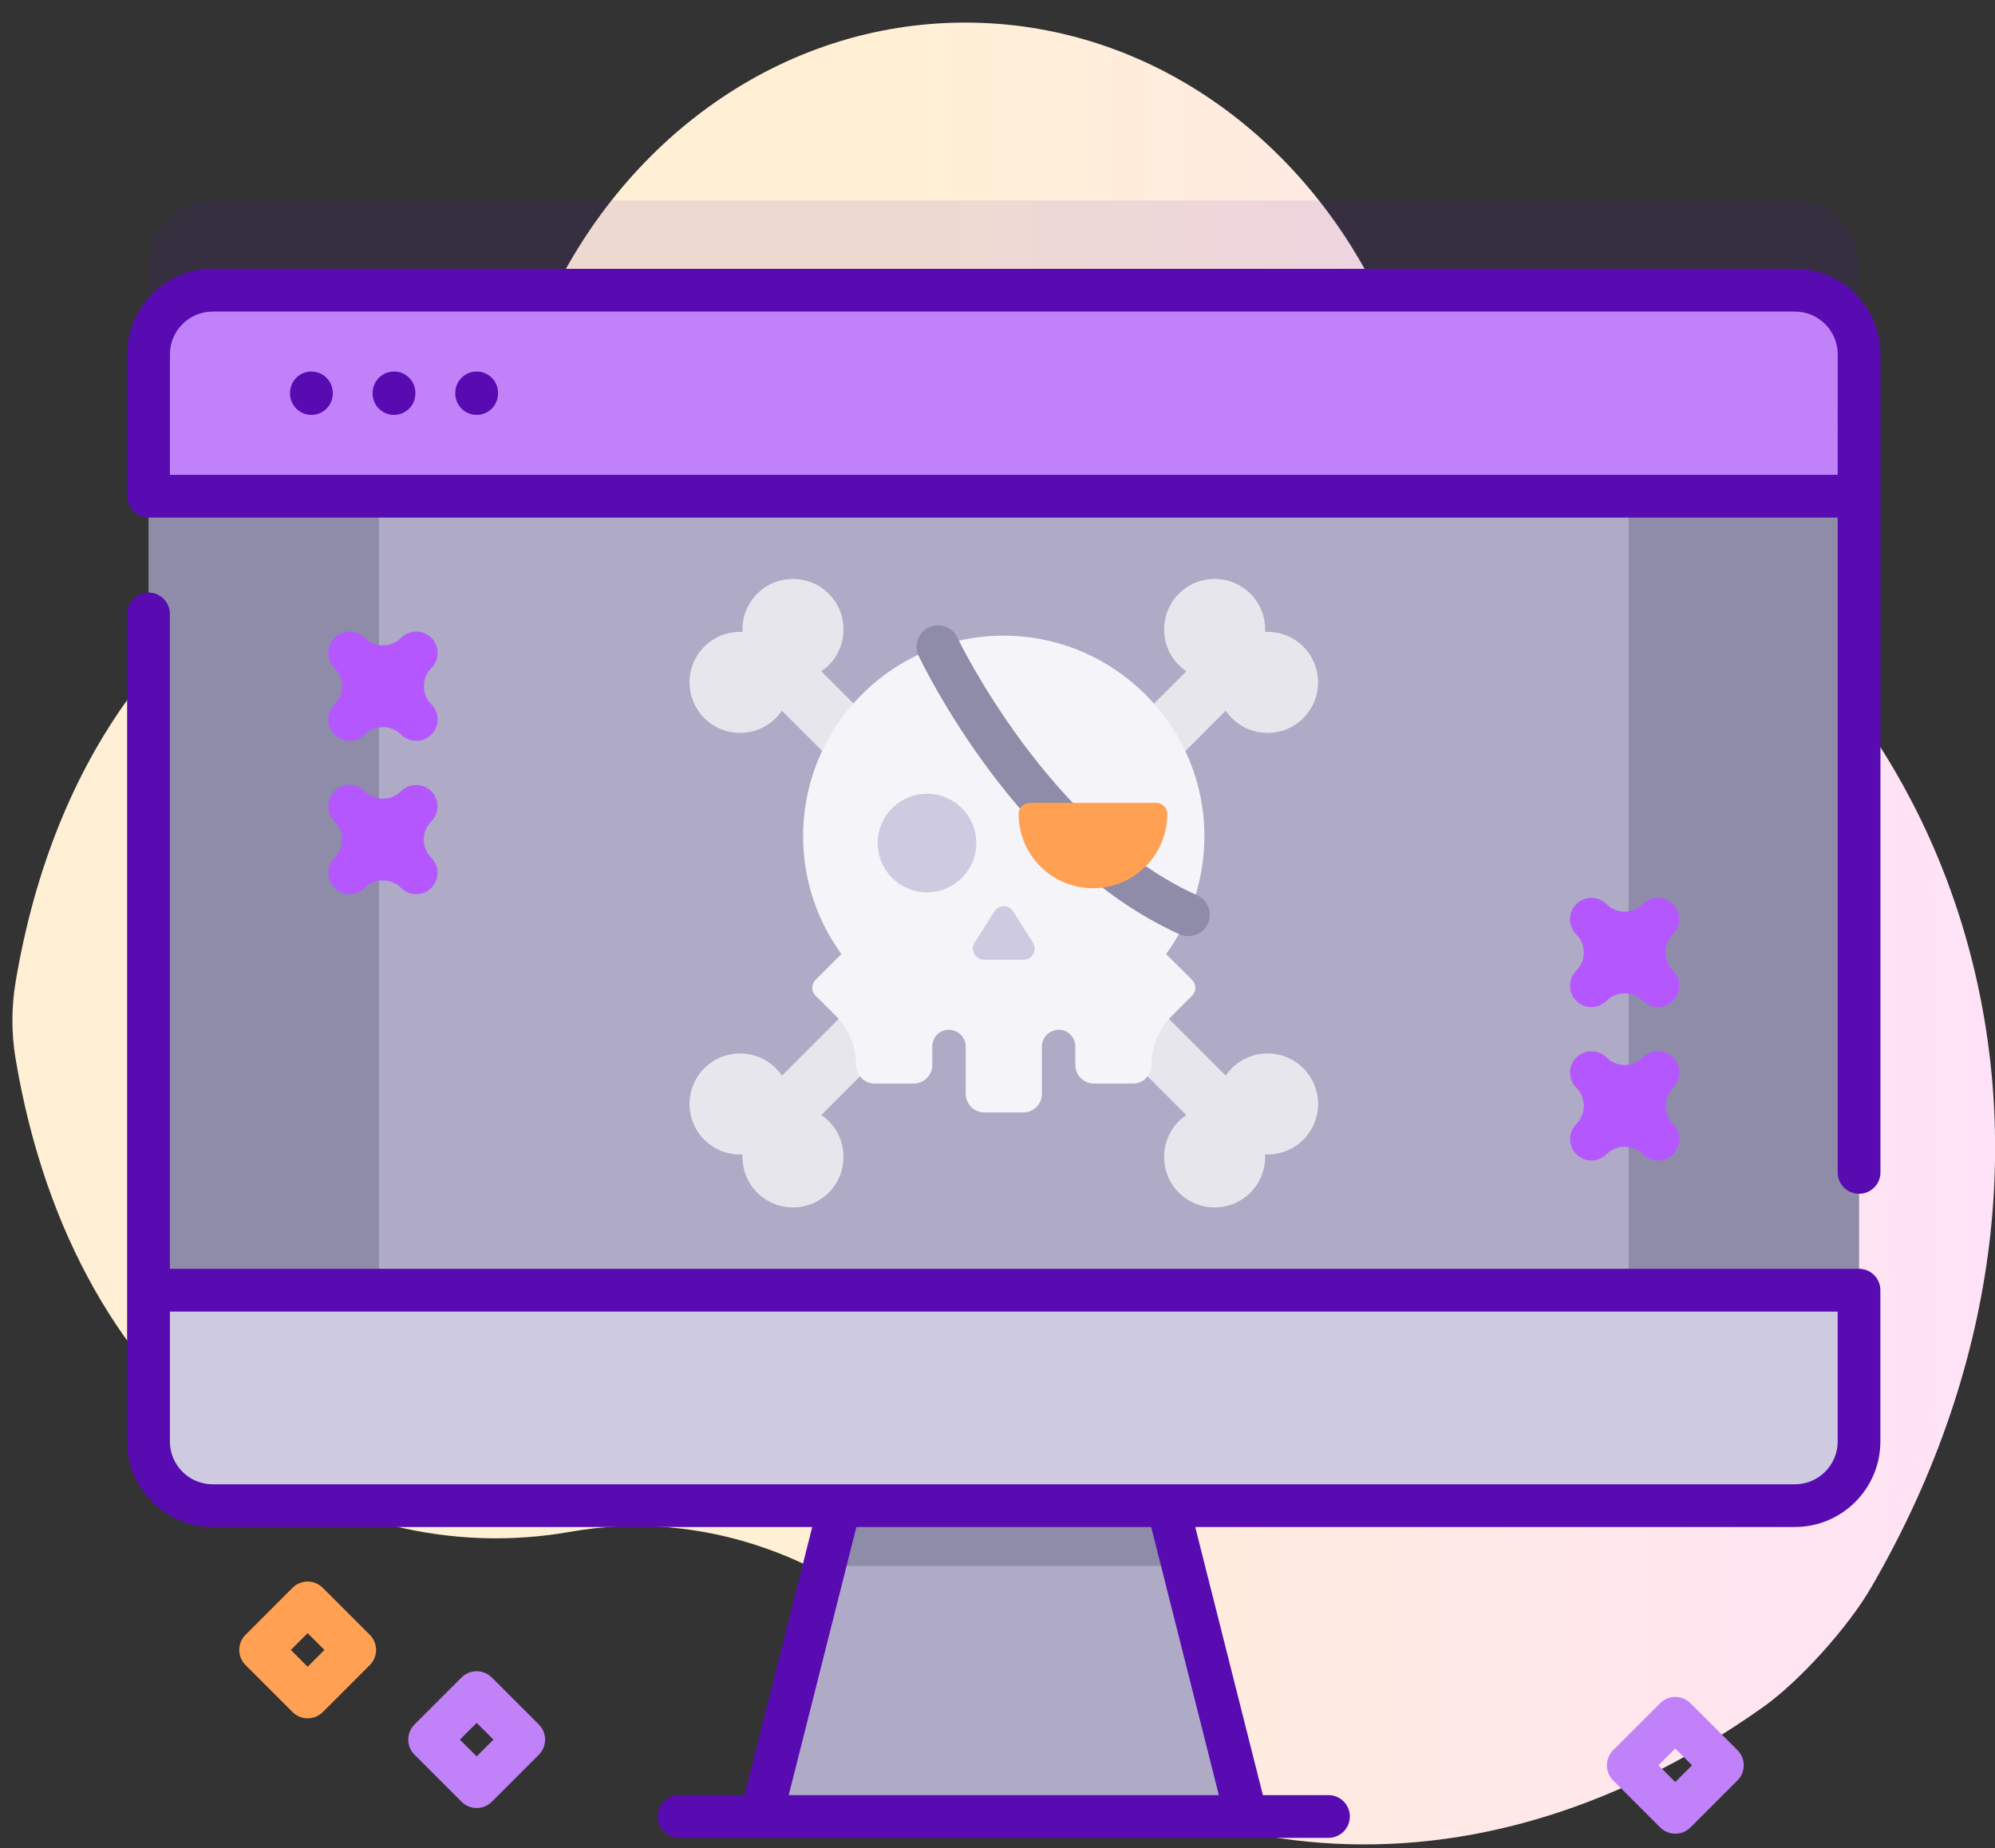 <svg height="63" viewBox="0 0 68 63" width="68" xmlns="http://www.w3.org/2000/svg" xmlns:xlink="http://www.w3.org/1999/xlink"><rect x="0" y="0" width="68" height="63" fill="#333333" stroke="none"/><linearGradient id="a" x1="42.131%" x2="166.474%" y1="50%" y2="50%"><stop offset=".001" stop-color="#fff0d5"/><stop offset=".511" stop-color="#ffdfff"/><stop offset="1" stop-color="#d9ceff"/></linearGradient><g fill="none"><path d="m54.308 16.991c-3.128-1.346-5.77-3.803-7.387-7.052-2.718-5.464-7.976-9.169-14.021-9.169-6.274 0-11.701 3.991-14.318 9.798-1.603 3.557-4.331 6.35-7.668 7.837-4.93 2.197-9.068 7.219-10.382 15.07-.144.861-.146 1.747-.002 2.609 2.039 12.182 10.876 17.556 18.919 16.131 4.504-.798 9.064.861 12.403 4.295 6.789 6.981 17.672 9.17 28.237 1.687 1.238-.877 2.898-2.716 3.691-4.084 9.103-15.695 2.36-32.027-9.474-37.121z" fill="url(#a)"/><path d="m63.366 9.018v37.059c0 1.207-.979 2.186-2.186 2.186h-53.931c-1.207 0-2.186-.979-2.186-2.186v-37.059c0-1.207.979-2.186 2.186-2.186h53.931c1.207 0 2.186.979 2.186 2.186z" fill="#590bb2" opacity=".1"/><path d="m42.48 61.921h-16.532l3.306-13.104h9.92z" fill="#afabc6"/><path d="m40.326 53.38h-12.223l1.151-4.563h9.92z" fill="#8e8ca8"/><path d="m63.366 12.079v37.059c0 1.207-.979 2.186-2.186 2.186h-53.931c-1.207 0-2.186-.979-2.186-2.186v-37.059c0-1.207.979-2.186 2.186-2.186h53.931c1.207 0 2.186.979 2.186 2.186z" fill="#8e8ca8"/><path d="m12.915 16.914h42.599v27.065h-42.599z" fill="#afabc6"/><path d="m63.366 16.914v-4.835c0-1.207-.979-2.186-2.186-2.186h-53.931c-1.207 0-2.186.979-2.186 2.186v4.835z" fill="#c182f9"/><path d="m5.063 43.979v5.158c0 1.207.979 2.186 2.186 2.186h53.931c1.207 0 2.186-.979 2.186-2.186v-5.158z" fill="#cecae0"/><g fill="#590bb2" transform="translate(4.334 9.085)"><path d="m6.28 3.579c-.402 0-.729.326-.729.729v.021c0 .403.326.729.729.729s.729-.326.729-.729v-.021c0-.403-.326-.729-.729-.729z"/><path d="m9.096 3.579c-.402 0-.729.326-.729.729v.021c0 .403.326.729.729.729.402 0 .729-.326.729-.729v-.021c0-.403-.326-.729-.729-.729z"/><path d="m11.913 3.579c-.402 0-.729.326-.729.729v.021c0 .403.326.729.729.729s.729-.326.729-.729v-.021c0-.403-.326-.729-.729-.729z"/><path d="m56.846.079h-53.931c-1.607 0-2.915 1.308-2.915 2.915v4.835c0 .403.326.729.729.729h57.575v22.322c0 .403.326.729.729.729.402 0 .729-.326.729-.729v-27.886c0-1.607-1.308-2.915-2.915-2.915zm1.458 7.021h-56.846v-4.106c0-.804.654-1.458 1.458-1.458h53.931c.804 0 1.458.654 1.458 1.458z"/><path d="m59.032 34.166h-57.575v-22.322c0-.403-.326-.729-.729-.729-.402 0-.729.326-.729.729v28.209c0 1.607 1.308 2.915 2.915 2.915h20.437l-2.306 9.139h-2.234c-.402 0-.729.326-.729.729 0 .403.326.729.729.729h22.136c.402 0 .729-.326.729-.729 0-.403-.326-.729-.729-.729h-2.235l-2.306-9.139h20.438c1.607 0 2.915-1.308 2.915-2.915v-5.158c0-.402-.326-.729-.729-.729zm-21.821 17.942h-14.661l2.306-9.139h10.049zm21.093-12.054c0 .804-.654 1.458-1.458 1.458h-53.931c-.804 0-1.458-.654-1.458-1.458v-4.43h56.846z"/></g><g fill="#b557ff"><path d="m56.513 39.56c-.187 0-.373-.071-.515-.214-.165-.165-.385-.256-.619-.256s-.454.091-.619.256c-.285.285-.746.285-1.031 0-.142-.142-.214-.329-.214-.515 0-.186.071-.373.213-.515.341-.342.341-.897 0-1.238-.142-.142-.213-.329-.213-.515 0-.187.071-.373.214-.515.285-.284.746-.284 1.031 0.0.165.165.385.256.619.256s.454-.091.619-.256c.285-.285.746-.285 1.031-0.0.142.142.214.329.214.515 0 .186-.071.373-.213.515-.341.342-.341.897 0 1.238.142.142.213.329.213.515 0 .187-.071.373-.214.515-.142.142-.329.213-.515.213z"/><path d="m56.513 34.333c-.187 0-.373-.071-.515-.214-.165-.165-.385-.257-.619-.257s-.454.091-.619.257c-.285.285-.746.285-1.031 0-.142-.142-.214-.329-.214-.515 0-.186.071-.373.213-.515.165-.165.256-.385.256-.619s-.091-.454-.256-.619c-.142-.142-.214-.329-.214-.515 0-.186.071-.373.213-.515.285-.285.746-.285 1.031-0.0.342.341.897.341 1.238 0 .285-.284.746-.284 1.031 0.0.142.142.213.329.213.515 0 .187-.071.373-.214.515-.165.165-.256.385-.256.619s.091.454.256.619c.142.142.213.329.213.515 0 .187-.071.373-.214.515-.142.142-.328.213-.515.213z"/><path d="m14.185 30.481c-.187 0-.373-.071-.515-.213-.342-.341-.897-.341-1.238 0-.285.285-.746.285-1.031-0-.142-.142-.213-.329-.213-.515 0-.187.071-.373.214-.515.165-.165.256-.385.256-.619 0-.234-.091-.454-.256-.619-.142-.142-.214-.329-.214-.515 0-.186.071-.373.213-.515.285-.285.746-.285 1.031-0.0.342.341.897.341 1.238 0 .285-.284.746-.284 1.031 0.0.142.142.213.329.213.515 0 .187-.071.373-.214.515-.165.165-.256.385-.256.619 0 .234.091.454.256.619.142.142.214.329.214.515 0 .186-.071.373-.213.515-.142.142-.329.214-.515.214z"/><path d="m14.185 25.254c-.187 0-.373-.071-.515-.213-.342-.341-.897-.341-1.238 0-.285.285-.746.285-1.031-0-.142-.142-.213-.329-.213-.515 0-.187.071-.373.214-.515.165-.165.256-.385.256-.619 0-.234-.091-.454-.256-.619-.142-.142-.213-.329-.213-.515 0-.187.071-.373.214-.515.285-.284.746-.284 1.031 0.0.165.165.385.256.619.256s.454-.091.619-.256c.285-.285.746-.285 1.031-0.0.142.142.214.329.214.515 0 .186-.071.373-.213.515-.165.165-.256.385-.256.619 0 .234.091.454.256.619.142.142.214.329.214.515 0 .186-.071.373-.213.515-.143.142-.329.214-.516.214z"/></g><path d="m16.247 61.632c-.193 0-.379-.077-.515-.214l-1.603-1.603c-.137-.137-.213-.322-.213-.515s.077-.379.213-.515l1.603-1.602c.285-.285.746-.285 1.031-0l1.603 1.602c.137.137.214.322.214.515s-.077.379-.213.515l-1.603 1.603c-.137.137-.322.214-.515.214zm-.572-2.331.572.572.572-.572-.572-.572z" fill="#c182f9"/><path d="m10.486 58.575c-.193 0-.379-.077-.515-.214l-1.603-1.603c-.137-.137-.213-.322-.213-.515s.077-.379.213-.515l1.603-1.602c.285-.285.746-.285 1.031-0l1.603 1.602c.137.137.214.322.214.515s-.077.379-.213.515l-1.603 1.603c-.137.137-.322.214-.515.214zm-.572-2.331.572.572.572-.572-.572-.572z" fill="#ffa052"/><path d="m57.102 62.507c-.187 0-.373-.071-.515-.214l-1.603-1.603c-.137-.137-.213-.322-.213-.515s.077-.379.214-.515l1.603-1.602c.285-.284.746-.284 1.031 0l1.603 1.602c.137.137.214.322.214.515s-.077.379-.213.515l-1.603 1.603c-.142.142-.329.214-.515.214zm-.572-2.331.572.572.572-.572-.572-.572z" fill="#c182f9"/><path d="m41.987 36.415c-.079.079-.148.164-.208.253l-6.221-6.221 6.221-6.221c.06.089.129.174.208.253.673.673 1.764.673 2.436 0s.673-1.764 0-2.436c-.358-.358-.834-.524-1.303-.501.023-.469-.142-.945-.501-1.303-.673-.673-1.764-.673-2.436 0s-.673 1.764 0 2.436c.079.079.164.148.253.208l-6.221 6.221-6.221-6.221c.089-.06.174-.129.253-.208.673-.673.673-1.764 0-2.436s-1.764-.673-2.436 0c-.358.358-.524.834-.501 1.303-.469-.023-.945.142-1.303.501-.673.673-.673 1.764 0 2.436s1.764.673 2.436 0c.079-.079.148-.164.208-.253l6.221 6.221-6.221 6.221c-.06-.089-.129-.174-.208-.253-.673-.673-1.764-.673-2.436 0-.673.673-.673 1.764 0 2.436.358.358.834.524 1.303.501-.023.469.142.945.501 1.303.673.673 1.764.673 2.436 0 .673-.673.673-1.764 0-2.436-.079-.079-.164-.148-.253-.208l6.221-6.221 6.221 6.221c-.089.06-.174.129-.253.208-.673.673-.673 1.764 0 2.436.673.673 1.764.673 2.436 0 .358-.358.524-.834.501-1.303.469.023.945-.142 1.303-.501.673-.673.673-1.764 0-2.436-.673-.673-1.764-.673-2.436 0z" fill="#e8e6ed"/><path d="m39.748 32.522c.889-1.223 1.385-2.751 1.294-4.399-.192-3.497-3.056-6.313-6.556-6.449-3.901-.151-7.111 2.966-7.111 6.833 0 1.501.485 2.887 1.305 4.014l-.882.882c-.148.148-.148.389 0 .537l.689.689c.444.444.694 1.046.694 1.674 0 .35.283.633.633.633h1.33c.35 0 .633-.283.633-.633v-.635c0-.366.345-.64.699-.547.004.001.008.002.012.003.251.065.429.288.429.547v1.617c0 .35.283.633.633.633h1.33c.35 0 .633-.283.633-.633v-1.617c0-.259.178-.482.429-.547.004-.001.008-.002.012-.003.354-.093.699.181.699.547v.635c0 .35.283.633.633.633h1.33c.35 0 .633-.283.633-.633 0-.628.249-1.23.694-1.674l.689-.689c.148-.148.148-.389 0-.537z" fill="#f5f4f9"/><circle cx="31.597" cy="28.738" fill="#cecae0" r="1.68"/><path d="m40.507 31.913c-.1 0-.201-.021-.298-.064-5.539-2.489-8.761-9.207-8.896-9.492-.172-.364-.016-.798.348-.97.364-.172.798-.016.97.347.031.065 3.133 6.519 8.175 8.785.367.165.531.596.366.963-.121.27-.387.43-.665.43z" fill="#8e8ca8"/><path d="m35.106 27.368c-.208 0-.385.165-.385.373v.004c0 1.399 1.134 2.533 2.533 2.533s2.533-1.134 2.533-2.533c0-.001 0-.003 0-.004-0-.208-.177-.373-.385-.373z" fill="#ffa052"/><path d="m33.893 31.07-.672 1.063c-.16.253.022.583.321.583h1.344c.299 0 .481-.33.321-.583l-.672-1.063c-.149-.236-.493-.236-.642 0z" fill="#cecae0"/></g></svg>